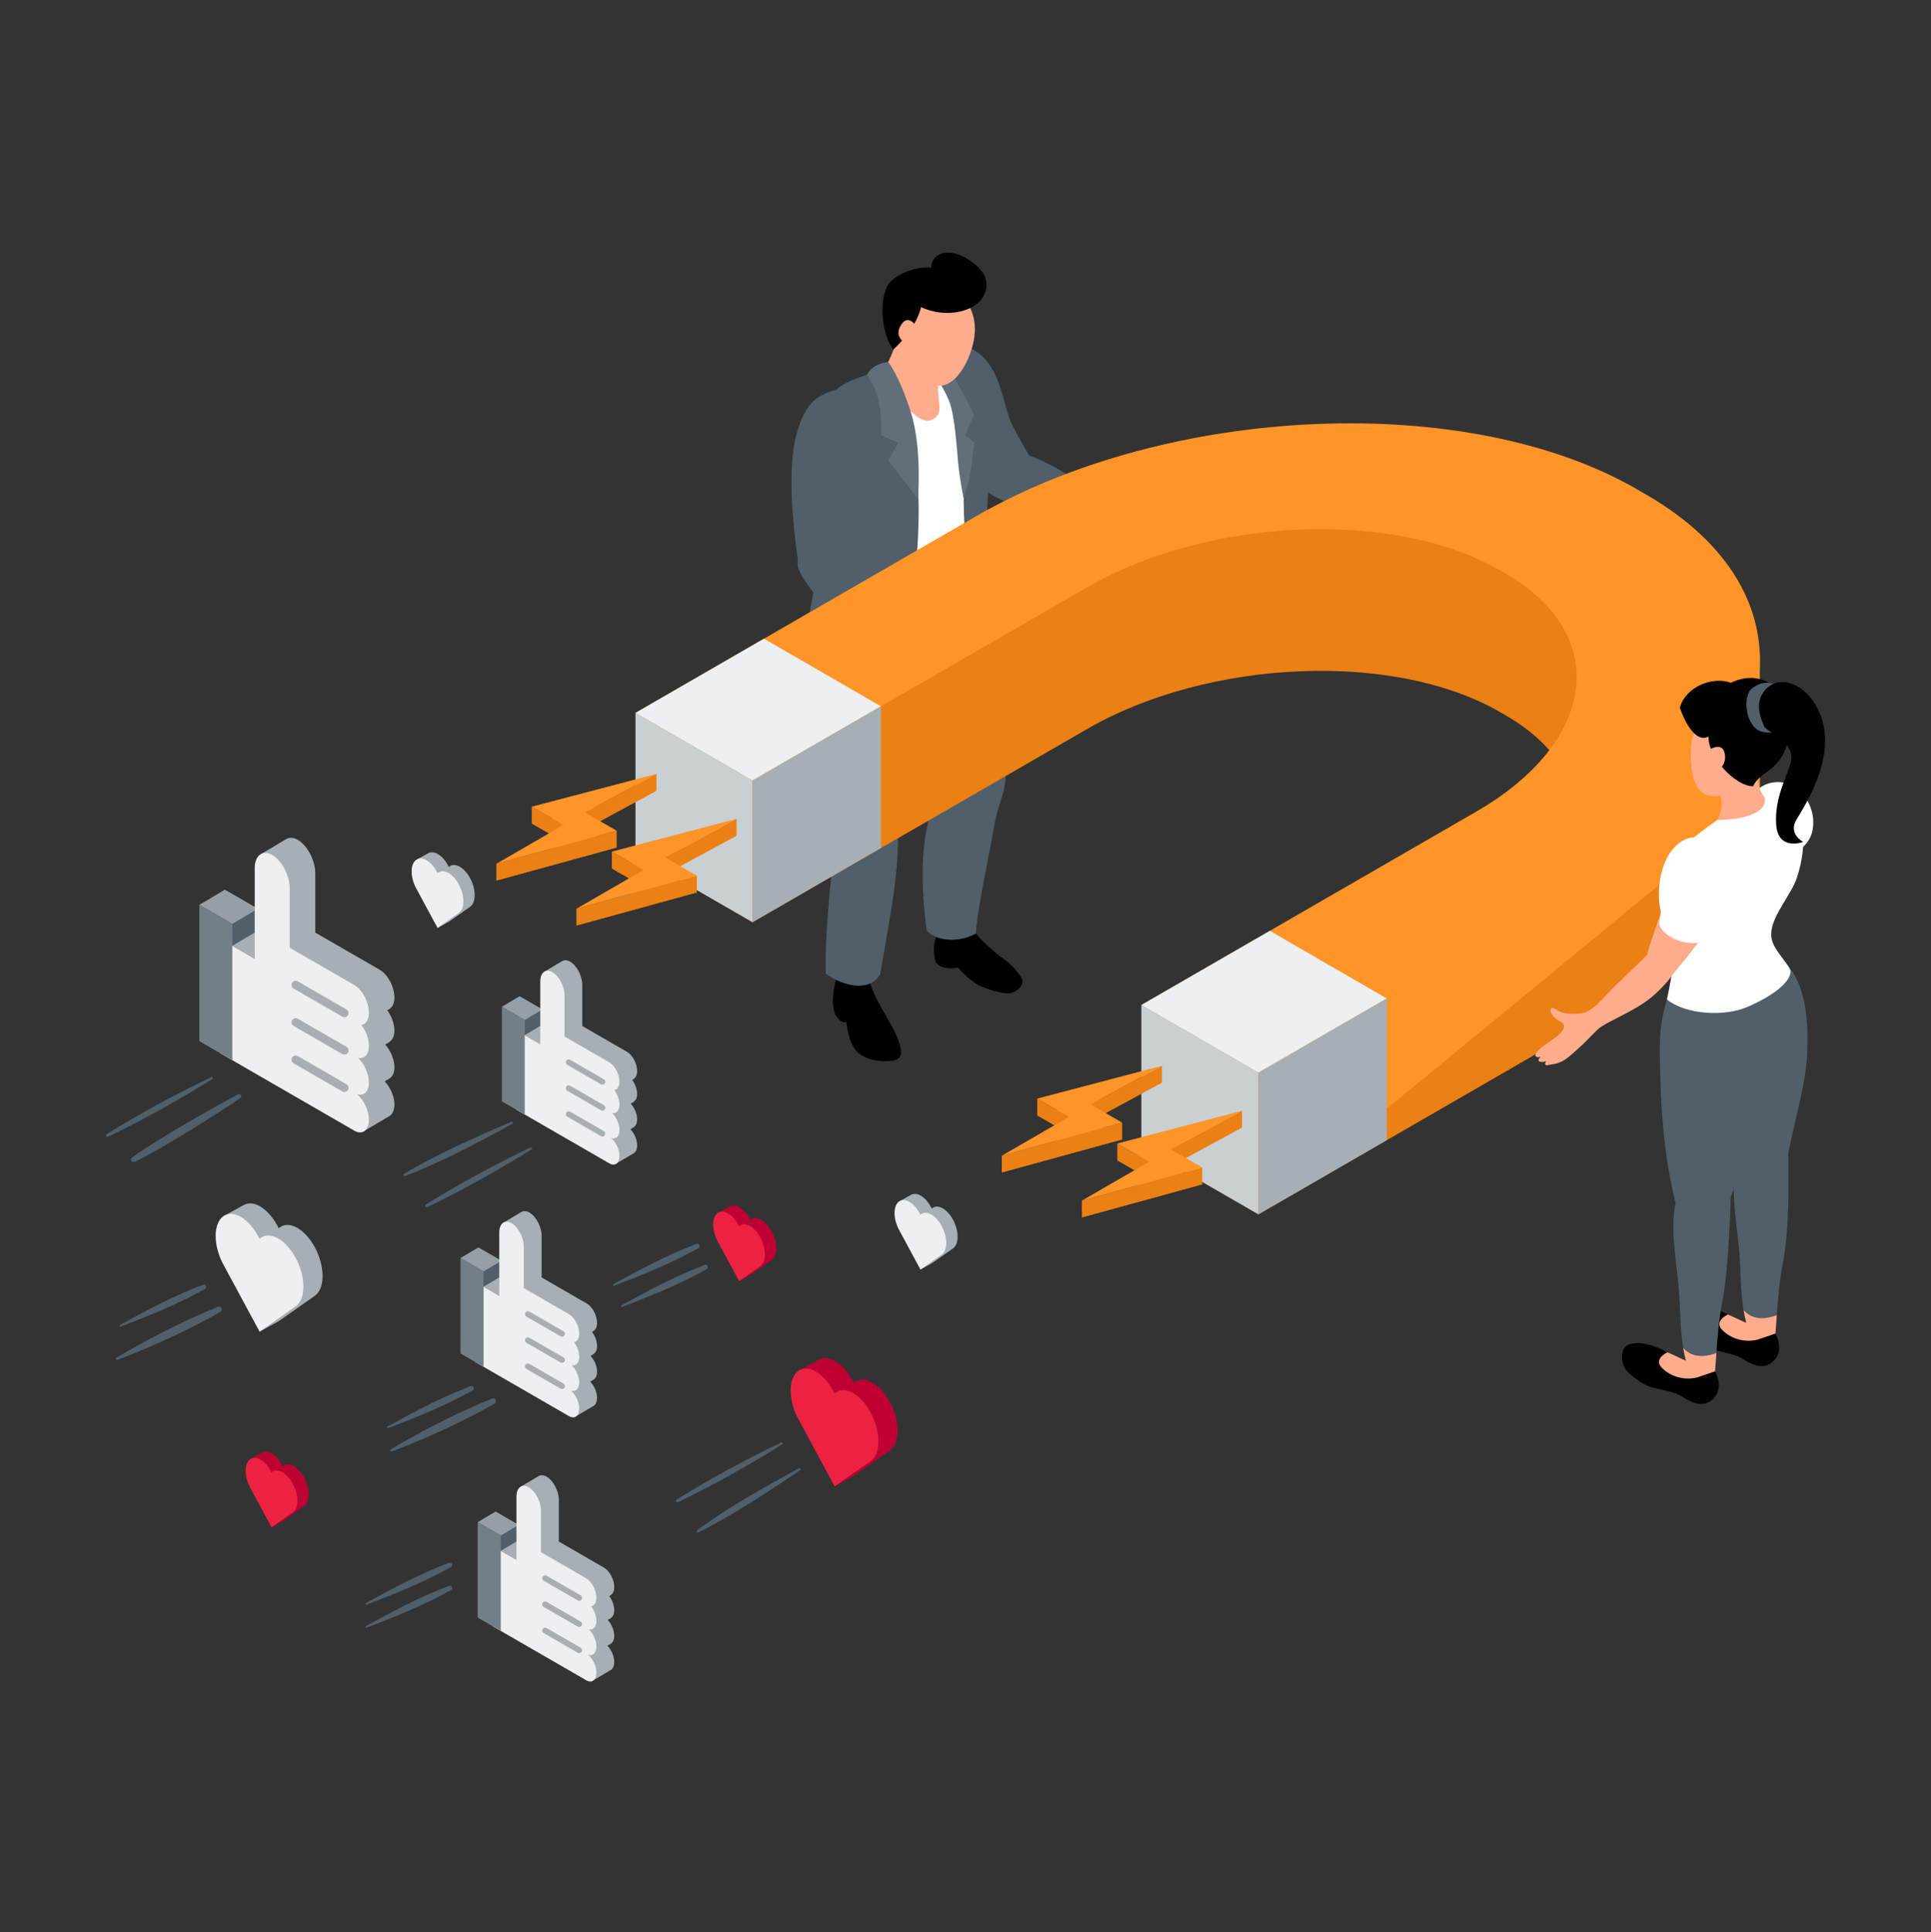 <?xml version="1.0" encoding="UTF-8"?>
<svg id="Ebene_1" data-name="Ebene 1" xmlns="http://www.w3.org/2000/svg" viewBox="0 0 587 587.302">
  <rect x="0" y="0" width="587" height="587.302" fill="#333333" stroke="none"/>
  <defs>
    <style>
      .cls-1 {
        fill: #a7afb4;
      }

      .cls-2 {
        fill: #eb8014;
      }

      .cls-3 {
        fill: #edeff0;
      }

      .cls-4 {
        fill: #ff9428;
      }

      .cls-5 {
        fill: #ed2243;
      }

      .cls-6 {
        fill: #be0033;
      }

      .cls-7 {
        fill: #fff;
      }

      .cls-8 {
        fill: #cacfd2;
      }

      .cls-9 {
        fill: #737f87;
      }

      .cls-10 {
        fill: #ffac8c;
      }

      .cls-11 {
        fill: #969fa5;
      }

      .cls-12 {
        fill: #616f78;
      }

      .cls-13 {
        fill: #505f69;
      }

      .cls-14 {
        fill: #ffc9b6;
      }
    </style>
  </defs>
  <g>
    <g>
      <path d="M285.224,281.128s-.288,2.42-1.046,4.952c-.757,2.531.173,6.061.173,6.061,0,0,.548,1.555,2.893,2.016,2.184.429,3.95-.095,3.95-.095,0,0,2.148,2.596,4.955,4.583,2.807,1.986,9.001,3.529,10.685,3.272,2.718-.414,4.174-2.533,3.965-3.9-.209-1.366-3.412-5.152-6.037-6.79-1.708-1.066-5.588-4.666-6.752-5.918-1.927-2.074-3.349-4.363-3.349-4.363l-9.438.183Z"/>
      <path d="M254.522,295.925s-1.519,5.638-1.328,8.901c.19,3.263.968,4.041,1.955,5.141s2.144.626,2.144.626c0,0,.455,6.729,3.644,9.448,3.19,2.719,8.975,2.977,11.631,1.99,2.656-.987.91-5.806-1.69-10.529-2.6-4.724-5.916-9.806-6.744-14.076-6.361-.876-9.611-1.501-9.611-1.501Z"/>
      <path class="cls-13" d="M302.056,252.05c1.748-10.277,3.782-9.585,3.737-19.134-.022-4.692-1.7-15.425-5.095-37.708-1.763-11.572-4.516-13.514-8.158-20.809-.376-.753-12.094,5.251-17.437,8.082-.484.257-5.144,12.593-3.103,22.227.783,3.694,10.018,28.973,14.188,33.606-3.949,9.582-7.7,18.82-4.544,44.365,2.663,3.576,10.195,3.89,15.027,1.069,0-5.253,4.212-24.796,5.385-31.696Z"/>
      <path class="cls-13" d="M281.519,204.282c6.551-8.013,5.2-14.096,2.056-23.631-.172-.522-27.407-4.168-27.74-3.583-10.33,18.103-7.586,47.75-.056,65.475-1.675,7.438-5.325,41.181-4.757,53.382,5.054,3.698,13.471,6.02,16.607,0,2.778-17.112,6.398-32.88,5.086-47.724,1.963-5.148,8.28-30.92,8.803-43.919Z"/>
      <path class="cls-13" d="M332.839,150.753c-4.283-5.058-16.554-11.325-19.97-12.295-.007-.002-3.946-6.554-5.644-10.367-1.298-2.914-2.662-10.692-5.358-15.496-3.015-5.372-6.411-6.853-11.268-8.437-1.307-.426-2.672-.405-3.686.765-1.377,1.59-1.097,4.346-1.114,6.218-.029,3.178.015,6.357.036,9.534.026,3.842,5.984,12.989,7.065,14.612,1.31,1.97,4.234,9.201,5.212,11.36.531,1.175,1.965,3.512,6.597,5.394,1.775.721,16.755,8.48,24.645,9.727.332-1.536,2.819-7.387,3.485-11.015Z"/>
      <path class="cls-7" d="M286.91,109.058c-6.61-2.766-14.478.809-14.188.486.199-.222-9.175,5.202-9.188,5.235-6.691,2.496-13.555,4.304-17.491,13.296-1.917,4.378,4.984,13.748,7.86,26.442,1.294,5.71,1.429,13.852-.682,17.644-1.477,2.653-4.733,6.626,4.818,9.628,2.777.873,15.683,5.861,23.207,4.464,3.48-.646,20.219-9.919,15.112-13.466-1.353-.94-2.461-2.802-1.487-4.52.815-1.437,2.284-4.059,1.662-6.91-1.528-7.002-.286-9.758.747-15.236,4.844-5.071.565-12.713-2.404-20.883-2.014-5.542-1.184-13.342-7.966-16.181Z"/>
      <path class="cls-10" d="M285.328,107.598c0-.094.006-.204.01-.304-3.921.601-9.095-1.65-12.489-4.019-1.824,4.456-2.267,6.149-5.03,10.646,1.478.072,4.396,4.136,6.815,8.406,1.027,1.813,5.464,6.502,8.255,5.419,4.302-1.668,2.149-5.112,2.275-9.956.089-3.393.158-6.797.165-10.192Z"/>
      <path class="cls-13" d="M285.801,109.033s6.397-.407,9.448,6.556c3.051,6.964,5.351,16.041,5.449,26.826.071,7.867-1.654,18.145-.324,23.743,1.145,4.817,7.53,22.55,7.53,22.55,0,0-.488,7.278-2.845,10.153-3.042,3.711-6.348,3.392-6.348,3.392,0,0-3.958-21.985-4.358-25.453-.401-3.467-1.701-21.778-1.343-27.211.358-5.433-2.754-23.538-3.984-27.56-1.23-4.022-8.629-12.258-8.629-12.258l5.404-.738Z"/>
      <path class="cls-12" d="M284.539,114.765s2.174,2.784,3.92,6.987c1.746,4.204,2.305,13.439,2.803,18.831.498,5.391,1.658,10.807,1.658,10.807,0,0,2.037-5.865,2.411-9.848.374-3.983.885-7.05.885-7.05l-2.784-2.178,2.578-6.228s-6.801-14.813-9.673-15.673c-2.873-.86-1.798,4.351-1.798,4.351Z"/>
      <path class="cls-13" d="M267.497,112.163s8.103,10.657,10.486,25.396c2.383,14.739.879,29.922,0,40.452-1.109,13.284-2.094,32.181-2.094,32.181,0,0-13.2,2.18-20.604.612-7.911-1.676-10.694-9.419-10.694-9.419,0,0,0-16.153,6.721-35.753,2.207-6.437.806-20.405-1.808-28.444-1.555-4.781.703-14.324,4.723-18.675,2.739-2.964,9.429-4.243,13.27-6.349Z"/>
      <path class="cls-12" d="M270.003,110.03s-4.627.289-6.384,3.81c.822,1.82,2.762,4.246,3.635,8.783.874,4.537.567,9.615.567,9.615l5.22,2.334-3.051,5.381,9.05,11.71s1.355-15.426-2.215-26.572c-3.571-11.146-6.822-15.061-6.822-15.061Z"/>
      <path class="cls-10" d="M293.269,91.026c-3.605-4.428-11.488-5.44-16.469-2.422-1.197.356-2.296.888-3.191,1.684-3.248,2.885-2.89,8.055-1.919,11.869,1.463,5.752,9.647,18.977,17.212,14.032,4.023-2.63,6.638-9.162,7.287-13.732.577-4.065-.293-8.204-2.92-11.43Z"/>
      <path d="M298.496,82.547c-2.523-3.394-8.97-7.458-13.205-5.093-1.456.812-2.281,2.482-2.189,3.985-4.099-.749-11.489,1.914-13.322,5.436-3.117,5.99-.947,16.238,1.787,19.318,2.856-2.489,7.265-7.778,8.43-12.853,4.711,2.264,11.147,2.503,15.771-.158,3.88-2.232,5.515-6.888,2.729-10.636Z"/>
      <path class="cls-10" d="M278.656,99.325s-2.296-3.811-4.412-1.025c-3.209,4.224,1.492,6.292,1.492,6.292l2.92-5.267Z"/>
    </g>
    <g>
      <path class="cls-13" d="M266.786,177.298c-1.161-3.067-6.046-8.938-9.18-12.591,1.117-6.213,2.957-15.948,4.113-19.952,2.072-7.18-2.679-25.205-7.315-26.425-6.005,1.921-9.586,3.6-12.407,14.17-2.645,9.91-.97,27.404.473,37.237.293,1.992-1.789,2.236,6.691,12.785,5.43,6.755,10.657,8.19,10.657,8.19l8.257-7.098s1.384.748-1.289-6.316Z"/>
      <path class="cls-14" d="M268.074,183.614s-2.404-2.306-5.787.623c-2.485,2.151-2.932,4.911-2.47,6.475,1.493.746,3.507,2.378,4.495,4.284,2.214,4.267,3.905,11.205,6.222,14.219,3.351,4.36,5.947,2.107,7.634-.338s.488-5.593-.717-8.123c-1.312-2.753-1.936-4.777-.946-4.863.655-.057,2.602,2.26,4.691,2.344,2.169.087,2.06-1.564-.761-3.24-1.434-.852-1.605-2.213-4.243-3.986-2.062-1.385-3.268-.61-3.785-1.317-1.714-2.342-3.526-4.521-4.333-6.078Z"/>
    </g>
  </g>
  <g>
    <path class="cls-2" d="M500.404,193.391l-2.905-1.677c-49.962-57.609-146.533-39.867-205.744-5.682l-98.578,73.726,35.593,20.549,101.735-58.737c36.954-21.335,93.372-23.674,125.375-5.197l1.813,1.047c32.003,18.477,27.952,51.05-9.001,72.385l-101.736,58.737,35.593,20.55,103.431-59.716c59.211-34.186,65.701-86.378,14.423-115.984Z"/>
    <polygon class="cls-4" points="382.549 326.02 382.549 369.091 534.996 243.768 534.953 198.689 382.549 326.02"/>
    <path class="cls-4" d="M500.404,150.32l-2.905-1.677c-51.279-29.605-141.679-25.858-200.89,8.327l-103.431,59.716,35.593,20.549,101.735-58.737c36.954-21.335,93.372-23.674,125.375-5.197l1.813,1.047c32.003,18.477,27.952,51.05-9.001,72.385l-101.736,58.737,35.593,20.55,103.431-59.716c59.211-34.186,65.701-86.378,14.423-115.984Z"/>
    <polygon class="cls-8" points="346.956 305.471 346.956 348.542 382.549 369.091 382.549 326.02 346.956 305.471"/>
    <polygon class="cls-8" points="193.177 216.686 193.177 259.757 228.77 280.307 228.77 237.235 193.177 216.686"/>
    <polygon class="cls-3" points="193.177 216.686 232.243 194.131 267.779 214.68 228.77 237.235 193.177 216.686"/>
    <polygon class="cls-1" points="267.779 214.68 228.77 237.235 228.77 280.307 267.779 257.752 267.779 214.68"/>
    <polygon class="cls-3" points="346.956 305.487 386.022 282.932 421.558 303.482 382.549 326.036 346.956 305.487"/>
    <polygon class="cls-1" points="421.558 303.482 382.549 326.036 382.549 369.108 421.558 346.553 421.558 303.482"/>
  </g>
  <g>
    <polygon class="cls-2" points="199.555 240.325 161.649 250.293 171.291 255.859 150.869 267.649 187.466 257.601 177.87 252.06 199.555 240.325"/>
    <polygon class="cls-2" points="199.555 235.227 199.555 240.325 177.87 252.06 177.87 246.962 199.555 235.227"/>
    <polygon class="cls-2" points="187.466 252.503 187.466 257.601 150.869 267.649 150.869 262.551 187.466 252.503"/>
    <polygon class="cls-2" points="161.649 245.195 161.649 250.293 171.291 255.859 171.291 250.761 161.649 245.195"/>
    <polygon class="cls-4" points="199.555 235.227 161.649 245.195 171.291 250.761 150.869 262.551 187.466 252.503 177.87 246.962 199.555 235.227"/>
  </g>
  <g>
    <polygon class="cls-2" points="223.898 253.987 185.992 263.955 195.633 269.521 175.212 281.311 211.809 271.263 202.213 265.723 223.898 253.987"/>
    <polygon class="cls-2" points="223.898 248.889 223.898 253.987 202.213 265.723 202.213 260.624 223.898 248.889"/>
    <polygon class="cls-2" points="211.809 266.165 211.809 271.263 175.212 281.311 175.212 276.213 211.809 266.165"/>
    <polygon class="cls-2" points="185.992 258.856 185.992 263.955 195.633 269.521 195.633 264.423 185.992 258.856"/>
    <polygon class="cls-4" points="223.898 248.889 185.992 258.856 195.633 264.423 175.212 276.213 211.809 266.165 202.213 260.624 223.898 248.889"/>
  </g>
  <g>
    <polygon class="cls-2" points="353.216 329.044 315.31 339.012 324.951 344.578 304.53 356.368 341.127 346.32 331.53 340.779 353.216 329.044"/>
    <polygon class="cls-2" points="353.216 323.946 353.216 329.044 331.53 340.779 331.53 335.681 353.216 323.946"/>
    <polygon class="cls-2" points="341.127 341.222 341.127 346.32 304.53 356.368 304.53 351.27 341.127 341.222"/>
    <polygon class="cls-2" points="315.31 333.913 315.31 339.012 324.951 344.578 324.951 339.48 315.31 333.913"/>
    <polygon class="cls-4" points="353.216 323.946 315.31 333.913 324.951 339.48 304.53 351.27 341.127 341.222 331.53 335.681 353.216 323.946"/>
  </g>
  <g>
    <polygon class="cls-2" points="377.558 342.706 339.653 352.674 349.294 358.24 328.873 370.03 365.47 359.982 355.873 354.441 377.558 342.706"/>
    <polygon class="cls-2" points="377.558 337.608 377.558 342.706 355.873 354.441 355.873 349.343 377.558 337.608"/>
    <polygon class="cls-2" points="365.47 354.884 365.47 359.982 328.873 370.03 328.873 364.932 365.47 354.884"/>
    <polygon class="cls-2" points="339.653 347.575 339.653 352.674 349.294 358.24 349.294 353.142 339.653 347.575"/>
    <polygon class="cls-4" points="377.558 337.608 339.653 347.575 349.294 353.142 328.873 364.932 365.47 354.884 355.873 349.343 377.558 337.608"/>
  </g>
  <g>
    <g>
      <path class="cls-13" d="M540.128,399.726c.311-4.724.737-10.134,1.873-16.009,1.95-10.082,1.712-24.412,1.602-33.274,2.587-12.385,5.268-21.047,5.725-29.835,1.144-21.998-5.55-27.872-10.906-31.699-2.827,3.495-19.673,10.401-19.773,10.828-2.035,8.662-.174,17.727,2.39,26.114,1.597,5.226,2.979,14.053,6.694,28.367-1.73,7.119.232,17.903.952,25.961.501,5.617.331,11.998,1.338,18.017,1.622,1.845,4.701,3.588,10.105,1.53Z"/>
      <path class="cls-10" d="M520.672,398.887c-3.812,1.511-4.9,2.883-3.875,5.326,1.51,3.598,5.348,5.826,8.746,6.531,5.127,1.065,8.009,7.041,13.484,1.4,1.404-1.446,1.126-4.15.644-6.148.098-1.394.356-4.72.458-6.27-5.404,2.059-8.483.315-10.105-1.53.219,1.307.474,2.602.825,3.862-1.956-.599-7.623-4.183-10.176-3.171Z"/>
    </g>
    <path d="M539.72,405.322s-3.204,1.153-5.266,1.807c-2.062.655-7.009.922-10.798-2.748-2.943-2.852,1.581-4.813,1.581-4.813,0,0-7.175-4.283-11.944-2.291-2.215.925-2.317,4.663-1.047,6.959,1.293,2.338,6.049,5.428,8.191,5.967,2.142.54,6.976,1.441,8.596,2.419,2.978,1.798,6.747,4.315,10.148,1.034,3.401-3.281.539-8.335.539-8.335Z"/>
    <g>
      <path class="cls-13" d="M521.772,411.214c.311-4.724.737-10.134,1.873-16.009,1.949-10.082,2.49-31.442,2.49-31.442,7.463-18.985,7.354-26.092,8.86-36s1.526-27.159-3.83-30.985c-2.828,3.495-21.499-2.126-23.386,3.619-3.642,11.086-3.473,15.011-2.973,29.838.184,5.461.855,21.157,4.57,35.471-1.73,7.119.231,17.902.952,25.961.502,5.617.331,11.998,1.339,18.017,1.622,1.845,4.701,3.588,10.104,1.53Z"/>
      <path class="cls-10" d="M502.316,410.376c-3.812,1.511-4.9,2.883-3.874,5.326,1.51,3.598,5.348,5.826,8.745,6.532,5.127,1.064,7.988,6.563,13.462.921,1.404-1.446,1.148-3.671.666-5.67.098-1.394.355-4.72.457-6.27-5.403,2.059-8.482.315-10.104-1.53.219,1.307.473,2.602.824,3.863-1.956-.599-7.623-4.183-10.176-3.172Z"/>
    </g>
    <path d="M521.363,416.811s-3.204,1.152-5.265,1.807c-2.062.655-7.009.922-10.798-2.748-2.944-2.852,1.581-4.813,1.581-4.813,0,0-7.175-4.283-11.945-2.291-2.215.925-2.317,4.663-1.047,6.959,1.293,2.338,6.048,5.428,8.19,5.967s6.976,1.441,8.596,2.42c2.978,1.798,6.748,4.315,10.149,1.034,3.401-3.281.539-8.335.539-8.335Z"/>
    <path class="cls-7" d="M543.511,238.243c-4.959-1.776-10.993,1.049-11.24,6.138-2.731,4.628-.051,11.421,4.214,14.52,4.961,3.605,12.624-.042,14.275-5.616,1.708-5.765-1.459-12.968-7.249-15.042Z"/>
    <path class="cls-10" d="M542.992,246.635c-.087-.407-.459-.742-.85-.85-5.85-1.612-7.21-4.773-8.227-10.068-.145-.754-1.137-1.094-1.754-.713-3.096,1.911-6.291,3.305-9.796,4.263,3.28,9.791-2.66,11.882-5.24,15.772-.651.982,6.121,5.908,9.741,5.399,3.129-.441,6.229-1.434,8.909-3.138,2.958-1.88,8.072-6.644,7.215-10.665Z"/>
    <path class="cls-10" d="M534.682,224.182c-.546-5.04-4.676-11.752-10.329-11.326-5.76.434-9.675,8.984-10.124,12.965-.764,6.764-.167,19.519,10.51,15.424,8.317-3.19,10.759-9.546,9.944-17.064Z"/>
    <path d="M543.556,214.202c-2.589-5.565-8.726-10.789-17.396-6.664-5.581-2.057-13.765,1.196-15.513,7.573,1.798,5.116,5.043,10.72,8.74,8.752-.259,6.196,8.092,15.122,13.535,15.122,2.007-4.228,6.426-4.291,9.394-10.219,1.637-3.269,2.844-11.119,1.241-14.564Z"/>
    <path class="cls-10" d="M519.386,228.012s4.275-2.929,4.951,1.236c.676,4.165-3.386,5.599-3.386,5.599l-1.565-6.834Z"/>
    <path class="cls-13" d="M541.488,208.727c-3.54-1.549-5.83-1.78-8.859.488-3.135,2.348-1.987,12.063,3.076,13.219,3.252.743,7.448-.135,9.181-3.01,2.208-3.663,1.832-8.408-3.398-10.696Z"/>
    <path class="cls-7" d="M546.26,266.713c3.701-11.444,1.441-19.052-1.829-22.795-1.345-1.539-4.536-4.712-8.024-1.571,1.132,5.212-7.864,6.881-14.387,6.881-4.938,3.685-9.368,6.26-12.188,11.246-2.987,5.281-4.419,10.643,1.954,14.492-1.954,5.789-1.861,13.942-5.067,28.836,5.949,4.727,17.645,5.196,24.447,2.269,7.359-3.167,13.393-7.492,13.145-11.107-1.641-3.519-6.072-6.879-5.893-11.254.227-5.524,6.147-11.753,7.842-16.997Z"/>
    <path class="cls-10" d="M468.374,321.156s-.958.461-1.488-.056c-.53-.517.339-1.958,3.767-4.209,3.428-2.251,4.981-3.805,4.787-5.132-.194-1.327-2.599-1.529-3.724-3.464-.857-1.474-.222-2.446,1.206-1.497,1.772,1.178,3.466,1.416,5.926,1.324,2.46-.091,4.131.151,9.502-5.731,3.797-4.159,9.164-8.765,12.404-12.271.78-3.731,4.095-11.76,4.46-14.458.416-3.072,2.023-6.652,3.456-9.379,1.626-3.097,13.277-3.091,13.354,4.049.069,6.5.513,6.379-2.827,11.652-5.198,8.205-8.579,11.277-11.104,14.794-1.104,1.537-3.775,4.519-6.514,6.704-4.911,3.918-13.591,7.346-15.608,9.166-2.017,1.821-4.813,5.143-9.513,8.919-2.156,1.732-4.562,1.949-4.562,1.949,0,0-.443.025-1.525.247-1.179.242-.405-1.217-.405-1.217,0,0-1.236.487-2.047.081-.726-.363.456-1.471.456-1.471Z"/>
    <path class="cls-7" d="M511.835,255.367c-7.091,3.674-8.676,15.544-6.883,21.97-1.189,2.755,6.326,9.295,13.261,6.788,7.234-.658,11.871-11.611,8.634-20.679-2.487-6.966-9.72-10.821-15.013-8.079Z"/>
    <path class="cls-7" d="M504.953,277.337l-.609,3.264s.102,2.51,4.376,4.648c4.273,2.138,8.475,1.159,8.475,1.159l1.019-2.283s-4.63-.029-8.052-1.686c-3.422-1.657-5.209-5.101-5.209-5.101Z"/>
    <path d="M536.423,209.923c-2.874,3.477-1.593,7.506-.153,10.876.742,1.736,9.891,4.595,8.041,11.206-1.196,4.271-4.955,10.669-4.365,18.72.59,8.05,8.192,5.183,8.192,5.183,0,0-4.714-2.433-1.978-6.882s10.413-16.69,8.268-28.073c-2.144-11.383-12.686-17.463-18.006-11.029Z"/>
  </g>
  <g>
    <g>
      <path class="cls-1" d="M277.182,363.054l.006.019c.754-.32,1.682-.248,2.698.339,1.331.768,2.523,2.229,3.35,3.928.826-.744,2.019-.828,3.35-.06,2.494,1.44,4.516,5.303,4.516,8.628,0,1.726-.548,2.962-1.421,3.556 0.0.001.003.004.003.004l-6.433,4.518-3.44,1.892-5.992-20.963,3.364-1.861Z"/>
      <path class="cls-3" d="M271.93,368.718c0-3.325,2.022-4.854,4.516-3.414,1.331.768,2.523,2.229,3.35,3.928.826-.744,2.019-.828,3.35-.06,2.494,1.44,4.516,5.303,4.516,8.628,0,1.726-.548,2.962-1.42,3.556,0,0.0.002.004.002.004l-6.433,4.518-6.303-11.68.002-0c-.965-1.661-1.579-3.651-1.579-5.479Z"/>
    </g>
    <g>
      <path class="cls-1" d="M130.384,259.225l.005.019c.754-.32,1.682-.247,2.698.339,1.331.768,2.523,2.229,3.35,3.928.826-.744,2.019-.828,3.35-.06,2.494,1.44,4.516,5.303,4.516,8.628,0,1.726-.548,2.962-1.421,3.556 0.0 0.0.003.003.003.003l-6.433,4.518-3.44,1.892-5.992-20.963,3.364-1.861Z"/>
      <path class="cls-3" d="M125.131,264.889c0-3.325,2.022-4.854,4.516-3.414,1.331.768,2.523,2.229,3.35,3.928.826-.744,2.019-.828,3.35-.06,2.494,1.44,4.516,5.303,4.516,8.628,0,1.726-.548,2.962-1.42,3.555,0,.001.002.004.002.004l-6.433,4.518-6.303-11.68.002-0c-.965-1.661-1.579-3.651-1.579-5.479Z"/>
    </g>
    <g>
      <path class="cls-6" d="M222.058,366.567l.005.019c.754-.32,1.682-.248,2.698.339,1.331.768,2.524,2.229,3.35,3.928.826-.744,2.019-.828,3.35-.06,2.494,1.44,4.516,5.303,4.516,8.628,0,1.726-.548,2.962-1.421,3.556 0.0 0.0.003.003.003.003l-6.433,4.518-3.44,1.892-5.992-20.963,3.364-1.861Z"/>
      <path class="cls-5" d="M216.806,372.232c0-3.325,2.022-4.854,4.516-3.414,1.331.768,2.523,2.229,3.35,3.928.826-.744,2.019-.828,3.35-.06,2.494,1.44,4.516,5.303,4.516,8.628,0,1.726-.548,2.962-1.42,3.556,0,0.0.003.004.003.004l-6.434,4.518-6.303-11.68.002-0c-.965-1.661-1.579-3.651-1.579-5.479Z"/>
    </g>
    <g>
      <path class="cls-6" d="M79.923,441.39l.006.019c.754-.32,1.682-.248,2.698.339,1.331.768,2.523,2.229,3.35,3.928.826-.744,2.019-.828,3.35-.06,2.494,1.44,4.516,5.303,4.516,8.628,0,1.726-.548,2.962-1.421,3.556 0.0 0.0.003.003.003.003l-6.433,4.518-3.44,1.892-5.992-20.963,3.364-1.861Z"/>
      <path class="cls-5" d="M74.671,447.054c0-3.325,2.022-4.853,4.516-3.414,1.331.768,2.523,2.229,3.35,3.928.826-.744,2.019-.828,3.35-.06,2.494,1.44,4.516,5.303,4.516,8.628,0,1.726-.548,2.962-1.421,3.556,0,0.0.003.004.003.004l-6.433,4.518-6.303-11.68.002-.001c-.965-1.661-1.579-3.651-1.579-5.479Z"/>
    </g>
    <g>
      <path class="cls-6" d="M249.261,413.071l.009.033c1.28-.542,2.852-.42,4.575.575,2.257,1.303,4.279,3.78,5.681,6.66,1.401-1.262,3.424-1.404,5.681-.101,4.229,2.441,7.657,8.992,7.657,14.631,0,2.927-.929,5.023-2.409,6.03.001 0.0.005.006.005.006l-10.909,7.66-5.833,3.208-10.16-35.547,5.704-3.155Z"/>
      <path class="cls-5" d="M240.355,422.676c0-5.639,3.428-8.23,7.657-5.789,2.257,1.303,4.279,3.78,5.681,6.66,1.401-1.262,3.424-1.404,5.681-.101,4.229,2.442,7.658,8.992,7.658,14.631,0,2.927-.929,5.023-2.409,6.03.001 0.0.004.006.004.006l-10.909,7.66-10.688-19.806.003-0c-1.637-2.817-2.677-6.191-2.677-9.292Z"/>
    </g>
    <g>
      <path class="cls-1" d="M74.46,366.062l.01.033c1.279-.542,2.852-.42,4.575.575,2.257,1.303,4.279,3.78,5.681,6.66,1.401-1.262,3.424-1.404,5.681-.101,4.229,2.441,7.657,8.992,7.657,14.63,0,2.927-.929,5.023-2.409,6.03.001.001.004.006.004.006l-10.909,7.66-5.833,3.208-10.16-35.547,5.704-3.156Z"/>
      <path class="cls-3" d="M65.554,375.668c0-5.638,3.428-8.23,7.658-5.789,2.257,1.303,4.279,3.78,5.681,6.66,1.401-1.262,3.424-1.404,5.681-.101,4.229,2.441,7.657,8.992,7.657,14.631,0,2.927-.929,5.023-2.409,6.03 0.0 0.0.004.006.004.006l-10.909,7.66-10.688-19.806.003-0c-1.637-2.817-2.678-6.191-2.678-9.292Z"/>
    </g>
    <g>
      <path class="cls-1" d="M149.838,386.388l7.367,4.253v-15.825l-3.233-2.1-.784-1.171,5.099-3.036c.028-.021.06-.033.088-.053l.136-.081.007.006c.653-.372,1.49-.359,2.413.174,2.049,1.183,3.726,4.387,3.726,7.12v12.613l13.755,7.941c1.697.981,3.087,3.634,3.087,5.898,0,1.081-.341,1.833-.866,2.252l.031.032-.686.41c.892,1.237,1.521,2.848,1.521,4.332,0,1.197-.422,1.97-1.045,2.344l.04.043-.959.573c1.131,1.257,1.964,3.12,1.964,4.838,0,1.079-.337,1.824-.857,2.238l.022.023-1.232.736c1.184,1.249,2.067,3.162,2.067,4.93,0,1.083-.332,1.865-.85,2.304l.015.016-.045.027c-.034.027-.072.039-.107.063l-5.85,3.452-2.857-3.283,2.92-2.374-24.886-14.368v-24.328Z"/>
      <polygon class="cls-13" points="145.419 408.165 152.438 412.218 152.438 383.218 145.419 379.165 145.419 408.165"/>
      <polygon class="cls-11" points="139.984 382.392 145.419 379.165 152.438 383.218 147.003 386.444 139.984 382.392"/>
      <polygon class="cls-1" points="147.003 391.11 152.438 387.883 159.457 391.936 154.022 395.163 147.003 391.11"/>
      <g>
        <path class="cls-3" d="M151.771,393.868v-19.267c0-2.733,1.677-4,3.726-2.817,2.05,1.183,3.726,4.387,3.726,7.12v12.613l13.755,7.941c1.698.98,3.087,3.634,3.087,5.898,0,1.52-.654,2.422-1.58,2.601.926,1.247,1.58,2.905,1.58,4.425,0,1.886-.984,2.85-2.287,2.578,1.304,1.234,2.287,3.333,2.287,5.22,0,1.998-1.104,2.961-2.526,2.505,1.422,1.186,2.526,3.423,2.526,5.422,0,2.264-1.389,3.314-3.087,2.334l-28.574-16.497v-24.328l7.367,4.253Z"/>
        <polygon class="cls-9" points="139.984 411.392 147.003 415.444 147.003 386.444 139.984 382.392 139.984 411.392"/>
        <path class="cls-1" d="M170.845,406.299c.305,0,.605-.159.767-.444.246-.424.101-.967-.324-1.211l-10.354-5.978c-.423-.252-.965-.103-1.211.324-.246.425-.101.967.324,1.211l10.354,5.978c.141.081.293.119.444.119Z"/>
        <path class="cls-1" d="M170.845,414.251c.305,0,.605-.159.767-.444.246-.425.101-.967-.324-1.211l-10.354-5.979c-.423-.248-.965-.102-1.211.324-.246.425-.101.967.324,1.211l10.354,5.979c.141.082.293.12.444.12Z"/>
        <path class="cls-1" d="M170.845,422.202c.305,0,.605-.159.767-.444.246-.425.101-.967-.324-1.21l-10.354-5.978c-.423-.246-.965-.102-1.211.324-.246.424-.101.967.324,1.211l10.354,5.978c.141.082.293.119.444.119Z"/>
      </g>
    </g>
    <g>
      <path class="cls-1" d="M155.063,466.666l7.367,4.253v-15.825l-3.233-2.1-.784-1.171,5.1-3.036c.028-.021.06-.033.088-.052l.136-.081.007.007c.653-.372,1.49-.359,2.413.174,2.049,1.183,3.726,4.387,3.726,7.12v12.613l13.755,7.941c1.698.98,3.087,3.634,3.087,5.898,0,1.081-.341,1.833-.866,2.251l.03.033-.686.41c.892,1.237,1.521,2.847,1.521,4.332,0,1.197-.422,1.97-1.045,2.344l.04.043-.959.573c1.131,1.257,1.964,3.12,1.964,4.838,0,1.078-.337,1.823-.857,2.238l.021.023-1.232.736c1.184,1.248,2.067,3.161,2.067,4.929,0,1.083-.332,1.865-.85,2.303l.015.016-.045.027c-.034.027-.072.039-.107.063l-5.85,3.452-2.857-3.282,2.92-2.374-24.887-14.368v-24.328Z"/>
      <polygon class="cls-13" points="150.643 488.442 157.662 492.495 157.662 463.495 150.643 459.442 150.643 488.442"/>
      <polygon class="cls-11" points="145.208 462.669 150.643 459.442 157.662 463.495 152.228 466.722 145.208 462.669"/>
      <polygon class="cls-1" points="152.228 471.387 157.662 468.161 164.681 472.213 159.247 475.44 152.228 471.387"/>
      <g>
        <path class="cls-3" d="M156.995,474.146v-19.268c0-2.733,1.677-4,3.727-2.817,2.049,1.183,3.726,4.387,3.726,7.12v12.613l13.755,7.941c1.698.981,3.087,3.634,3.087,5.898,0,1.52-.654,2.422-1.58,2.601.925,1.247,1.58,2.905,1.58,4.425,0,1.886-.983,2.85-2.287,2.578,1.304,1.234,2.287,3.334,2.287,5.22,0,1.999-1.104,2.961-2.526,2.506,1.422,1.186,2.526,3.423,2.526,5.421,0,2.263-1.389,3.314-3.087,2.333l-28.574-16.497v-24.328l7.367,4.253Z"/>
        <polygon class="cls-9" points="145.208 491.669 152.228 495.722 152.228 466.722 145.208 462.669 145.208 491.669"/>
        <path class="cls-1" d="M176.069,486.576c.305,0,.605-.159.767-.444.246-.425.101-.967-.323-1.211l-10.354-5.978c-.422-.251-.965-.102-1.21.324-.246.424-.101.967.324,1.211l10.354,5.978c.14.082.293.12.443.12Z"/>
        <path class="cls-1" d="M176.069,494.529c.305,0,.605-.159.767-.444.246-.424.101-.967-.323-1.211l-10.354-5.98c-.422-.248-.965-.102-1.21.324-.246.424-.101.967.324,1.211l10.354,5.98c.14.081.293.119.443.119Z"/>
        <path class="cls-1" d="M176.069,502.479c.305,0,.605-.159.767-.444.246-.424.101-.967-.323-1.211l-10.354-5.978c-.422-.246-.965-.103-1.21.324-.246.425-.101.967.324,1.211l10.354,5.978c.14.081.293.119.443.119Z"/>
      </g>
    </g>
    <g>
      <path class="cls-1" d="M74.671,280.745l10.524,6.076v-22.607l-4.619-2.999-1.12-1.673,7.285-4.337c.039-.03.085-.047.126-.075l.194-.116.01.009c.933-.531,2.129-.512,3.447.249,2.928,1.691,5.323,6.267,5.323,10.17v18.019l19.649,11.344c2.426,1.4,4.41,5.192,4.41,8.425,0,1.544-.487,2.619-1.236,3.216l.043.047-.98.586c1.274,1.766,2.173,4.068,2.173,6.189,0,1.71-.603,2.814-1.493,3.349l.057.061-1.371.819c1.616,1.796,2.806,4.457,2.806,6.912,0,1.54-.481,2.605-1.223,3.197l.03.033-1.76,1.052c1.691,1.784,2.953,4.516,2.953,7.042,0,1.547-.475,2.665-1.214,3.29l.021.023-.065.038c-.048.038-.103.056-.153.09l-8.357,4.931-4.08-4.689,4.171-3.392-35.551-20.526v-34.754Z"/>
      <polygon class="cls-13" points="68.358 311.854 78.385 317.643 78.385 276.215 68.358 270.426 68.358 311.854"/>
      <polygon class="cls-11" points="60.594 275.036 68.358 270.426 78.385 276.215 70.621 280.825 60.594 275.036"/>
      <polygon class="cls-1" points="70.621 287.49 78.385 282.88 88.412 288.669 80.648 293.279 70.621 287.49"/>
      <g>
        <path class="cls-3" d="M77.431,291.431v-27.524c0-3.904,2.395-5.714,5.323-4.024,2.927,1.691,5.323,6.267,5.323,10.171v18.019l19.649,11.345c2.426,1.4,4.41,5.191,4.41,8.425,0,2.171-.935,3.461-2.257,3.716,1.322,1.782,2.257,4.151,2.257,6.321,0,2.695-1.405,4.071-3.268,3.683,1.863,1.763,3.268,4.762,3.268,7.457,0,2.855-1.577,4.23-3.608,3.579,2.032,1.695,3.608,4.89,3.608,7.745,0,3.233-1.984,4.734-4.41,3.333l-40.819-23.567v-34.754l10.524,6.076Z"/>
        <polygon class="cls-9" points="60.594 316.464 70.621 322.253 70.621 280.825 60.594 275.036 60.594 316.464"/>
        <path class="cls-1" d="M104.68,309.188c.435,0,.864-.228,1.096-.633.351-.606.144-1.381-.463-1.73l-14.791-8.54c-.603-.359-1.378-.146-1.729.463-.351.606-.143,1.381.463,1.73l14.791,8.54c.201.116.418.171.633.171Z"/>
        <path class="cls-1" d="M104.68,320.548c.435,0,.864-.228,1.096-.633.351-.606.144-1.381-.463-1.73l-14.791-8.542c-.603-.354-1.378-.146-1.729.463-.351.606-.143,1.381.463,1.73l14.791,8.542c.201.117.418.171.633.171Z"/>
        <path class="cls-1" d="M104.68,331.907c.435,0,.864-.228,1.096-.634.351-.606.144-1.381-.463-1.73l-14.791-8.54c-.603-.351-1.378-.146-1.729.463-.351.606-.143,1.381.463,1.73l14.791,8.54c.201.116.418.171.633.171Z"/>
      </g>
    </g>
    <g>
      <path class="cls-1" d="M162.319,309.97l7.299,4.214v-15.68l-3.204-2.08-.777-1.16,5.053-3.008c.028-.021.059-.033.088-.052l.134-.08.006.006c.647-.368,1.477-.355,2.391.173,2.03,1.173,3.692,4.347,3.692,7.054v12.497l13.627,7.868c1.682.971,3.058,3.601,3.058,5.844,0,1.071-.338,1.816-.857,2.23l.03.032-.68.406c.883,1.225,1.507,2.821,1.507,4.293,0,1.186-.418,1.952-1.035,2.323l.04.042-.951.568c1.121,1.245,1.946,3.091,1.946,4.794,0,1.068-.334,1.806-.848,2.218l.021.023-1.221.729c1.173,1.237,2.048,3.132,2.048,4.884,0,1.073-.329,1.848-.842,2.282l.015.016-.045.027c-.033.026-.071.039-.106.062l-5.797,3.421-2.83-3.252,2.893-2.352-24.657-14.236v-24.104Z"/>
      <polygon class="cls-13" points="157.94 331.547 164.894 335.562 164.894 306.829 157.94 302.814 157.94 331.547"/>
      <polygon class="cls-11" points="152.555 306.011 157.94 302.814 164.894 306.829 159.51 310.026 152.555 306.011"/>
      <polygon class="cls-1" points="159.51 314.649 164.894 311.452 171.849 315.467 166.464 318.664 159.51 314.649"/>
      <g>
        <path class="cls-3" d="M164.233,317.382v-19.09c0-2.707,1.661-3.963,3.692-2.791,2.03,1.173,3.692,4.347,3.692,7.054v12.497l13.628,7.868c1.682.971,3.058,3.601,3.058,5.844,0,1.506-.649,2.4-1.565,2.577.917,1.236,1.565,2.879,1.565,4.385,0,1.869-.974,2.824-2.266,2.554,1.292,1.223,2.266,3.303,2.266,5.172,0,1.98-1.093,2.934-2.503,2.482,1.409,1.176,2.503,3.392,2.503,5.372,0,2.243-1.376,3.283-3.058,2.312l-28.311-16.345v-24.104l7.299,4.214Z"/>
        <polygon class="cls-9" points="152.555 334.744 159.51 338.759 159.51 310.026 152.555 306.011 152.555 334.744"/>
        <path class="cls-1" d="M183.132,329.697c.302,0,.599-.158.76-.44.244-.42.1-.958-.321-1.2l-10.258-5.923c-.418-.249-.956-.101-1.2.321-.243.42-.099.958.321,1.2l10.258,5.923c.139.081.29.118.44.118Z"/>
        <path class="cls-1" d="M183.132,337.577c.302,0,.599-.158.76-.439.244-.421.1-.958-.321-1.2l-10.258-5.925c-.418-.245-.956-.101-1.2.321-.243.42-.099.958.321,1.2l10.258,5.925c.139.081.29.118.44.118Z"/>
        <path class="cls-1" d="M183.132,345.454c.302,0,.599-.158.76-.44.244-.42.1-.958-.321-1.2l-10.258-5.923c-.418-.244-.956-.101-1.2.321-.243.421-.099.958.321,1.2l10.258,5.923c.139.081.29.118.44.118Z"/>
      </g>
    </g>
    <path class="cls-13" d="M72.335,332.638c-5.337,2.797-24.186,13.366-31.929,19.007-1.298.946-.217,1.897.758,1.427,8.102-3.907,26.798-15.721,31.916-19.349.71-.503-.014-1.469-.746-1.085Z"/>
    <path class="cls-13" d="M66.355,397.197c-10.531,4.207-21.178,9.686-30.932,15.454-.353.209-.12.845.29.687,10.578-4.059,21.471-8.959,31.297-14.59.807-.463.262-1.918-.654-1.552Z"/>
    <path class="cls-13" d="M149.746,425.055c-10.531,4.207-21.178,9.686-30.932,15.454-.353.209-.12.844.29.687,10.578-4.059,21.471-8.959,31.297-14.59.807-.463.262-1.918-.654-1.552Z"/>
    <path class="cls-13" d="M61.788,390.479c-8.678,3.235-17.256,7.791-25.347,12.274-.258.143-.082.598.206.487,8.638-3.309,17.634-6.92,25.684-11.476.675-.382.222-1.57-.542-1.286Z"/>
    <path class="cls-13" d="M136.606,481.983c-8.678,3.235-17.256,7.791-25.347,12.274-.258.143-.082.598.206.488,8.638-3.31,17.634-6.92,25.684-11.476.675-.382.221-1.571-.542-1.286Z"/>
    <path class="cls-13" d="M136.606,474.984c-8.678,3.235-17.256,7.791-25.347,12.274-.258.143-.082.598.206.487,8.638-3.309,17.634-6.92,25.684-11.476.675-.382.221-1.57-.542-1.286Z"/>
    <path class="cls-13" d="M211.812,378.06c-8.678,3.235-17.256,7.791-25.347,12.274-.258.143-.082.598.206.487,8.638-3.309,17.634-6.92,25.683-11.476.675-.382.222-1.57-.542-1.286Z"/>
    <path class="cls-13" d="M214.288,384.471c-8.678,3.235-17.256,7.791-25.347,12.274-.258.143-.082.598.206.488,8.638-3.31,17.634-6.921,25.684-11.476.675-.382.222-1.571-.542-1.286Z"/>
    <path class="cls-13" d="M143.14,421.322c-8.678,3.235-17.256,7.792-25.347,12.274-.258.143-.083.598.206.487,8.638-3.31,17.634-6.92,25.684-11.476.674-.382.221-1.571-.542-1.286Z"/>
    <path class="cls-13" d="M242.877,446.247c-10.435,5.753-21.394,11.834-30.995,18.9-.386.284-.061.868.38.649,10.676-5.304,21.094-12.273,30.983-18.921.386-.259.047-.857-.367-.628Z"/>
    <path class="cls-13" d="M155.438,340.955c-10.937,4.732-22.425,9.739-32.657,15.857-.411.246-.144.859.316.683,11.133-4.262,22.169-10.205,32.647-15.879.409-.222.128-.849-.306-.661Z"/>
    <path class="cls-13" d="M237.424,438.474c-10.812,5.198-21.599,10.982-31.765,17.349-.482.302-.062.995.441.754,10.822-5.171,21.487-11.174,31.667-17.517.375-.234.048-.775-.343-.587Z"/>
    <path class="cls-13" d="M161.207,348.795c-10.812,5.197-21.599,10.982-31.765,17.349-.482.302-.062.995.441.754,10.822-5.171,21.487-11.174,31.667-17.517.375-.234.048-.774-.343-.587Z"/>
    <path class="cls-13" d="M64.176,327.404c-10.812,5.197-21.599,10.982-31.765,17.349-.482.302-.062.994.441.754,10.822-5.171,21.487-11.174,31.667-17.517.375-.234.048-.774-.343-.587Z"/>
  </g>
</svg>